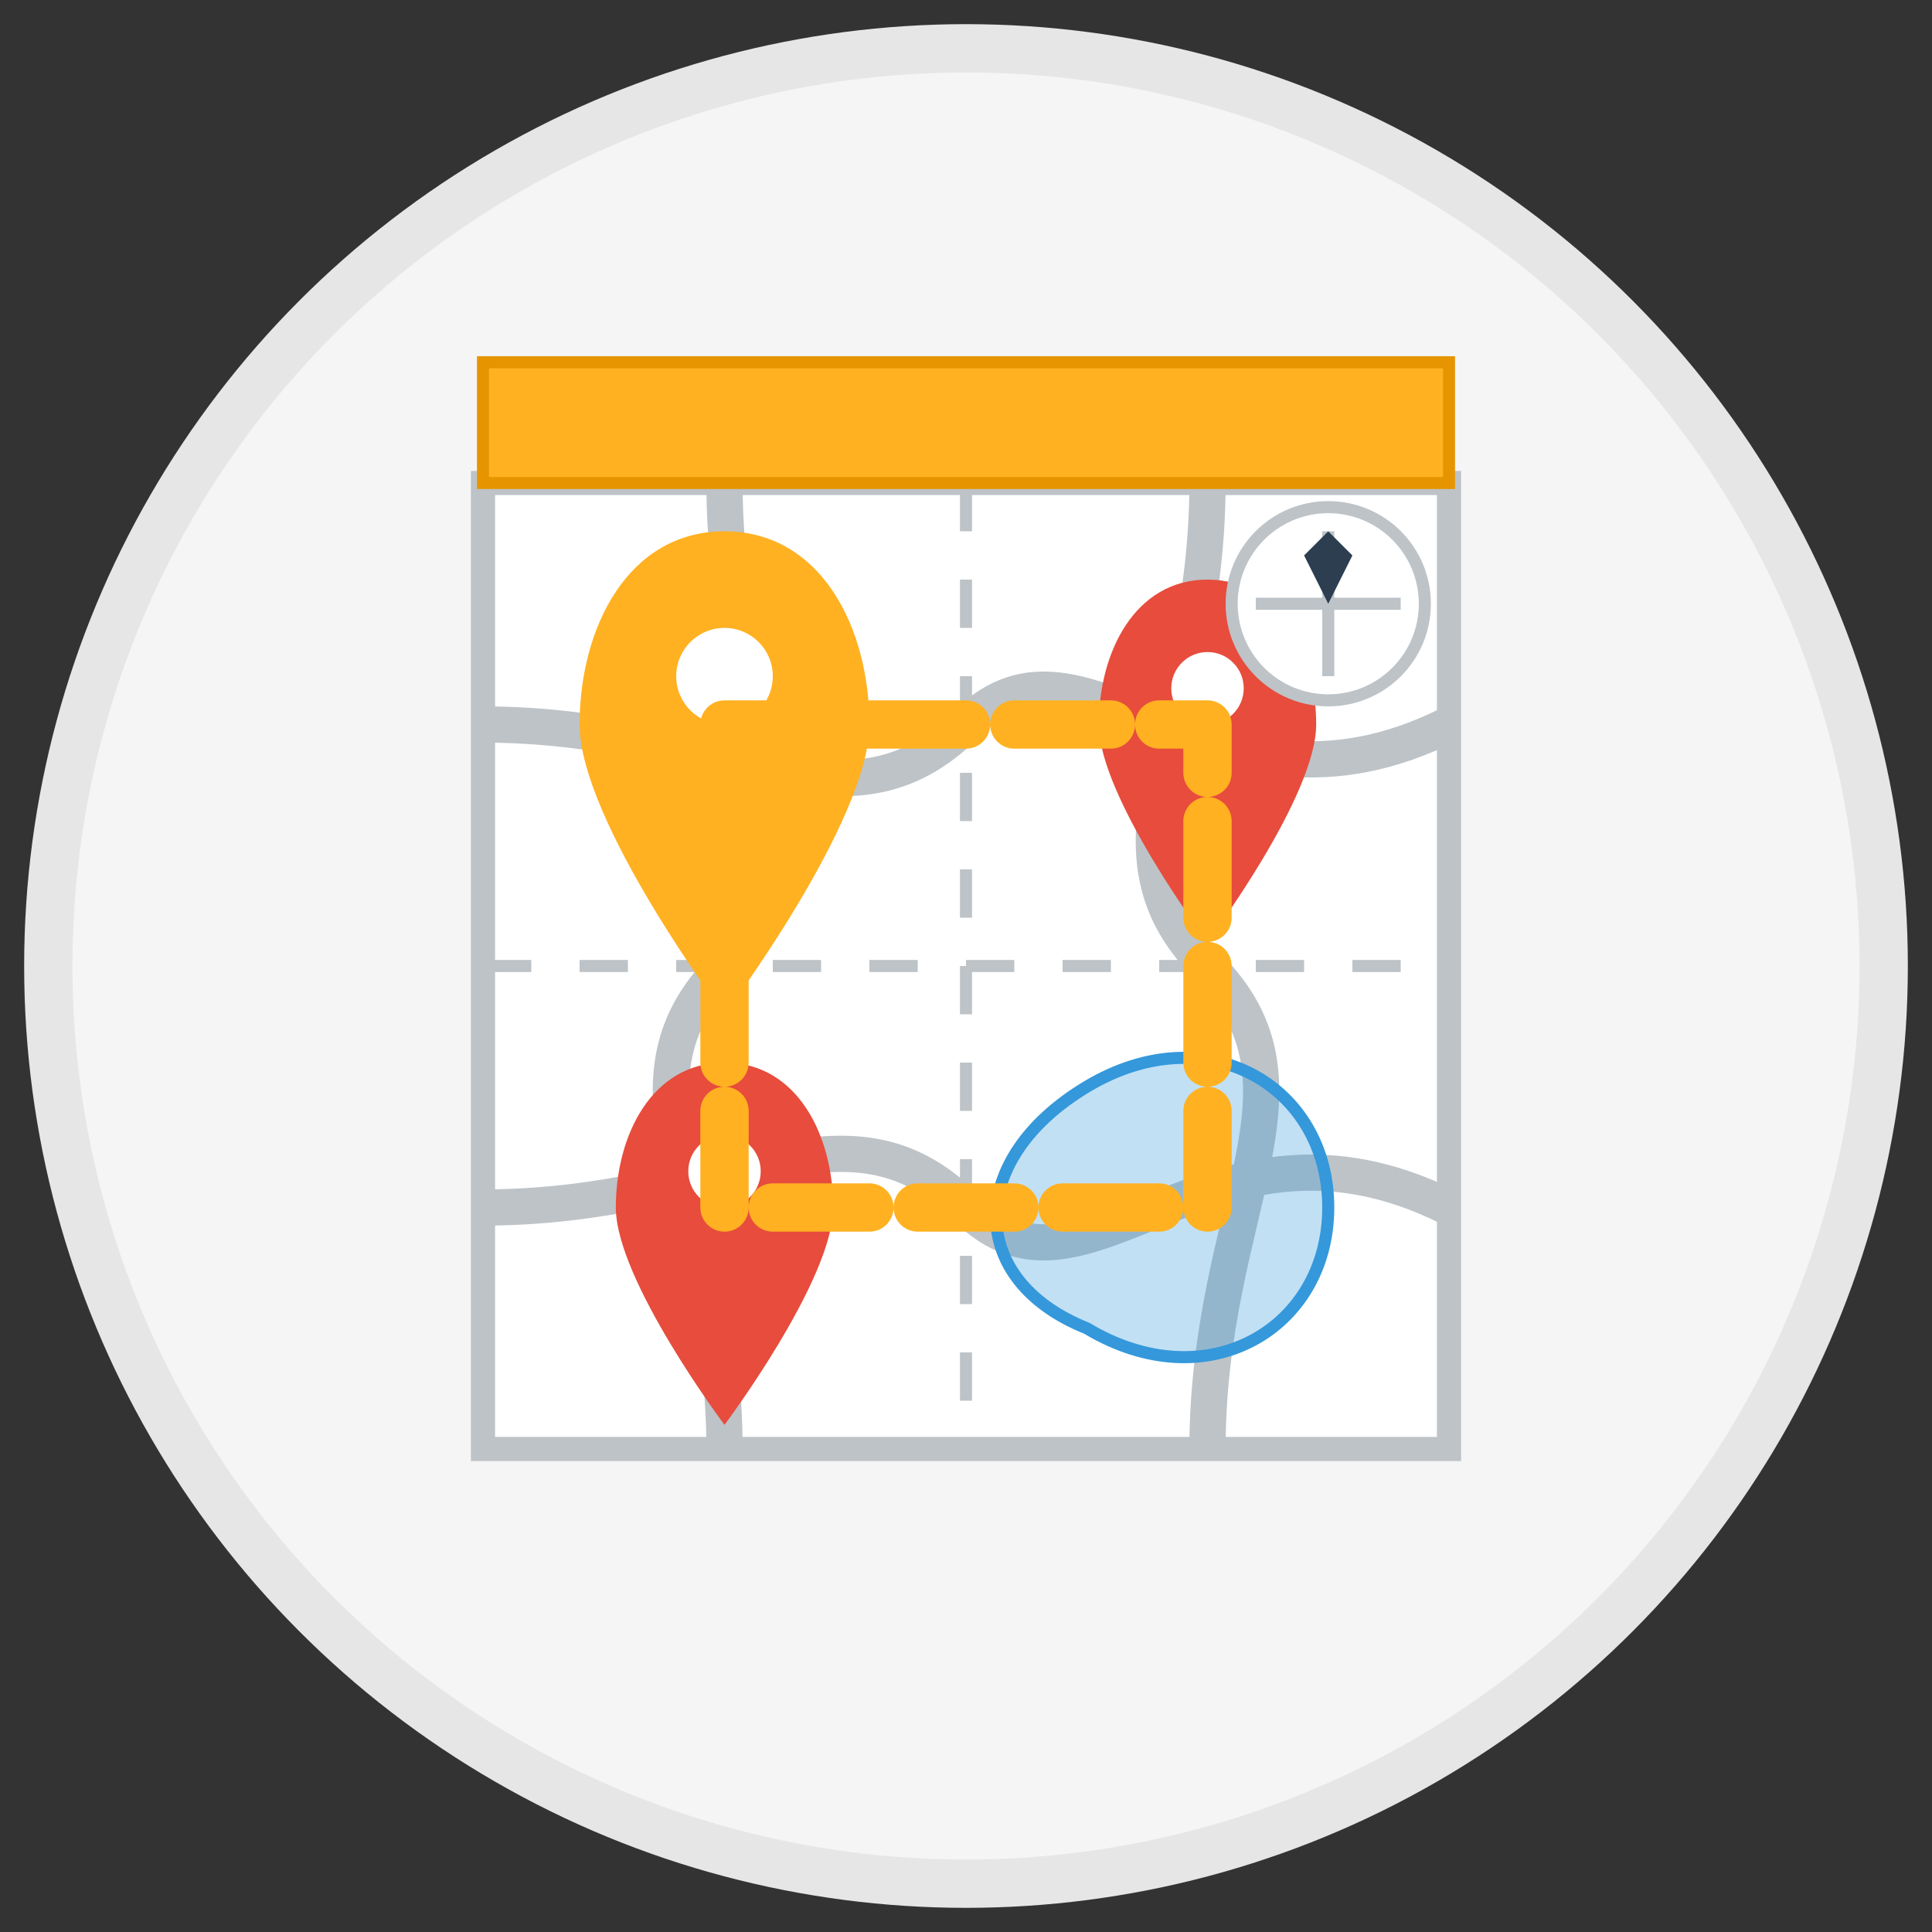 <svg xmlns="http://www.w3.org/2000/svg" width="80" height="80" viewBox="0 0 80 80">
  <rect x="0" y="0" width="80" height="80" fill="#333333" stroke="none"/>
  <defs>
    <style>
      .cls-1 {
        fill: #ffb121;
      }
      .cls-2 {
        fill: #e69500;
      }
      .cls-3 {
        fill: #ffffff;
      }
      .cls-4 {
        fill: #f5f5f5;
      }
      .cls-5 {
        fill: #2c3e50;
      }
      .cls-6 {
        fill: #3498db;
      }
      .cls-7 {
        fill: #e74c3c;
      }
    </style>
  </defs>
  
  <!-- Background circle -->
  <circle cx="40" cy="40" r="38" class="cls-4"/>
  <circle cx="40" cy="40" r="38" fill="none" stroke="#e6e6e6" stroke-width="2"/>
  
  <!-- Map outline -->
  <path d="M20,20 L60,20 L60,60 L20,60 Z" class="cls-3" stroke="#bdc3c7" stroke-width="1"/>
  
  <!-- Map fold lines -->
  <path d="M20,40 L60,40 M40,20 L40,60" stroke="#bdc3c7" stroke-width="0.5" stroke-dasharray="2 2"/>
  
  <!-- Roads -->
  <path d="M30,20 C30,30 35,35 30,40 C25,45 30,50 30,60" stroke="#bdc3c7" stroke-width="1.5" fill="none"/>
  <path d="M50,20 C50,30 45,35 50,40 C55,45 50,50 50,60" stroke="#bdc3c7" stroke-width="1.5" fill="none"/>
  <path d="M20,30 C30,30 35,35 40,30 C45,25 50,35 60,30" stroke="#bdc3c7" stroke-width="1.5" fill="none"/>
  <path d="M20,50 C30,50 35,45 40,50 C45,55 50,45 60,50" stroke="#bdc3c7" stroke-width="1.5" fill="none"/>
  
  <!-- Water bodies -->
  <path d="M45,45 C50,42 55,45 55,50 C55,55 50,58 45,55 C40,53 40,48 45,45 Z" class="cls-6" opacity="0.3"/>
  <path d="M45,45 C50,42 55,45 55,50 C55,55 50,58 45,55 C40,53 40,48 45,45 Z" fill="none" stroke="#3498db" stroke-width="0.5"/>
  
  <!-- Location pins -->
  <g transform="translate(30, 30)">
    <path d="M0,-8 C4,-8 6,-4 6,0 C6,4 0,12 0,12 C0,12 -6,4 -6,0 C-6,-4 -4,-8 0,-8 Z" class="cls-1"/>
    <circle cx="0" cy="-2" r="2" class="cls-3"/>
  </g>
  
  <g transform="translate(50, 30)">
    <path d="M0,-6 C3,-6 4.5,-3 4.5,0 C4.5,3 0,9 0,9 C0,9 -4.5,3 -4.5,0 C-4.5,-3 -3,-6 0,-6 Z" class="cls-7"/>
    <circle cx="0" cy="-1.5" r="1.5" class="cls-3"/>
  </g>
  
  <g transform="translate(30, 50)">
    <path d="M0,-6 C3,-6 4.5,-3 4.5,0 C4.5,3 0,9 0,9 C0,9 -4.5,3 -4.5,0 C-4.5,-3 -3,-6 0,-6 Z" class="cls-7"/>
    <circle cx="0" cy="-1.5" r="1.5" class="cls-3"/>
  </g>
  
  <!-- Route line -->
  <path d="M30,30 L50,30 L50,50 L30,50 Z" fill="none" stroke="#ffb121" stroke-width="2" stroke-dasharray="4 2" stroke-linecap="round" stroke-linejoin="round"/>
  
  <!-- Compass rose -->
  <g transform="translate(55, 25)">
    <circle cx="0" cy="0" r="4" class="cls-3" stroke="#bdc3c7" stroke-width="0.5"/>
    <path d="M0,-3 L0,3 M-3,0 L3,0" stroke="#bdc3c7" stroke-width="0.5"/>
    <path d="M0,-3 L1,-2 L0,0 L-1,-2 Z" class="cls-5"/>
  </g>
  
  <!-- Map title bar -->
  <rect x="20" y="15" width="40" height="5" class="cls-1"/>
  <rect x="20" y="15" width="40" height="5" fill="none" stroke="#e69500" stroke-width="0.5"/>
</svg>
